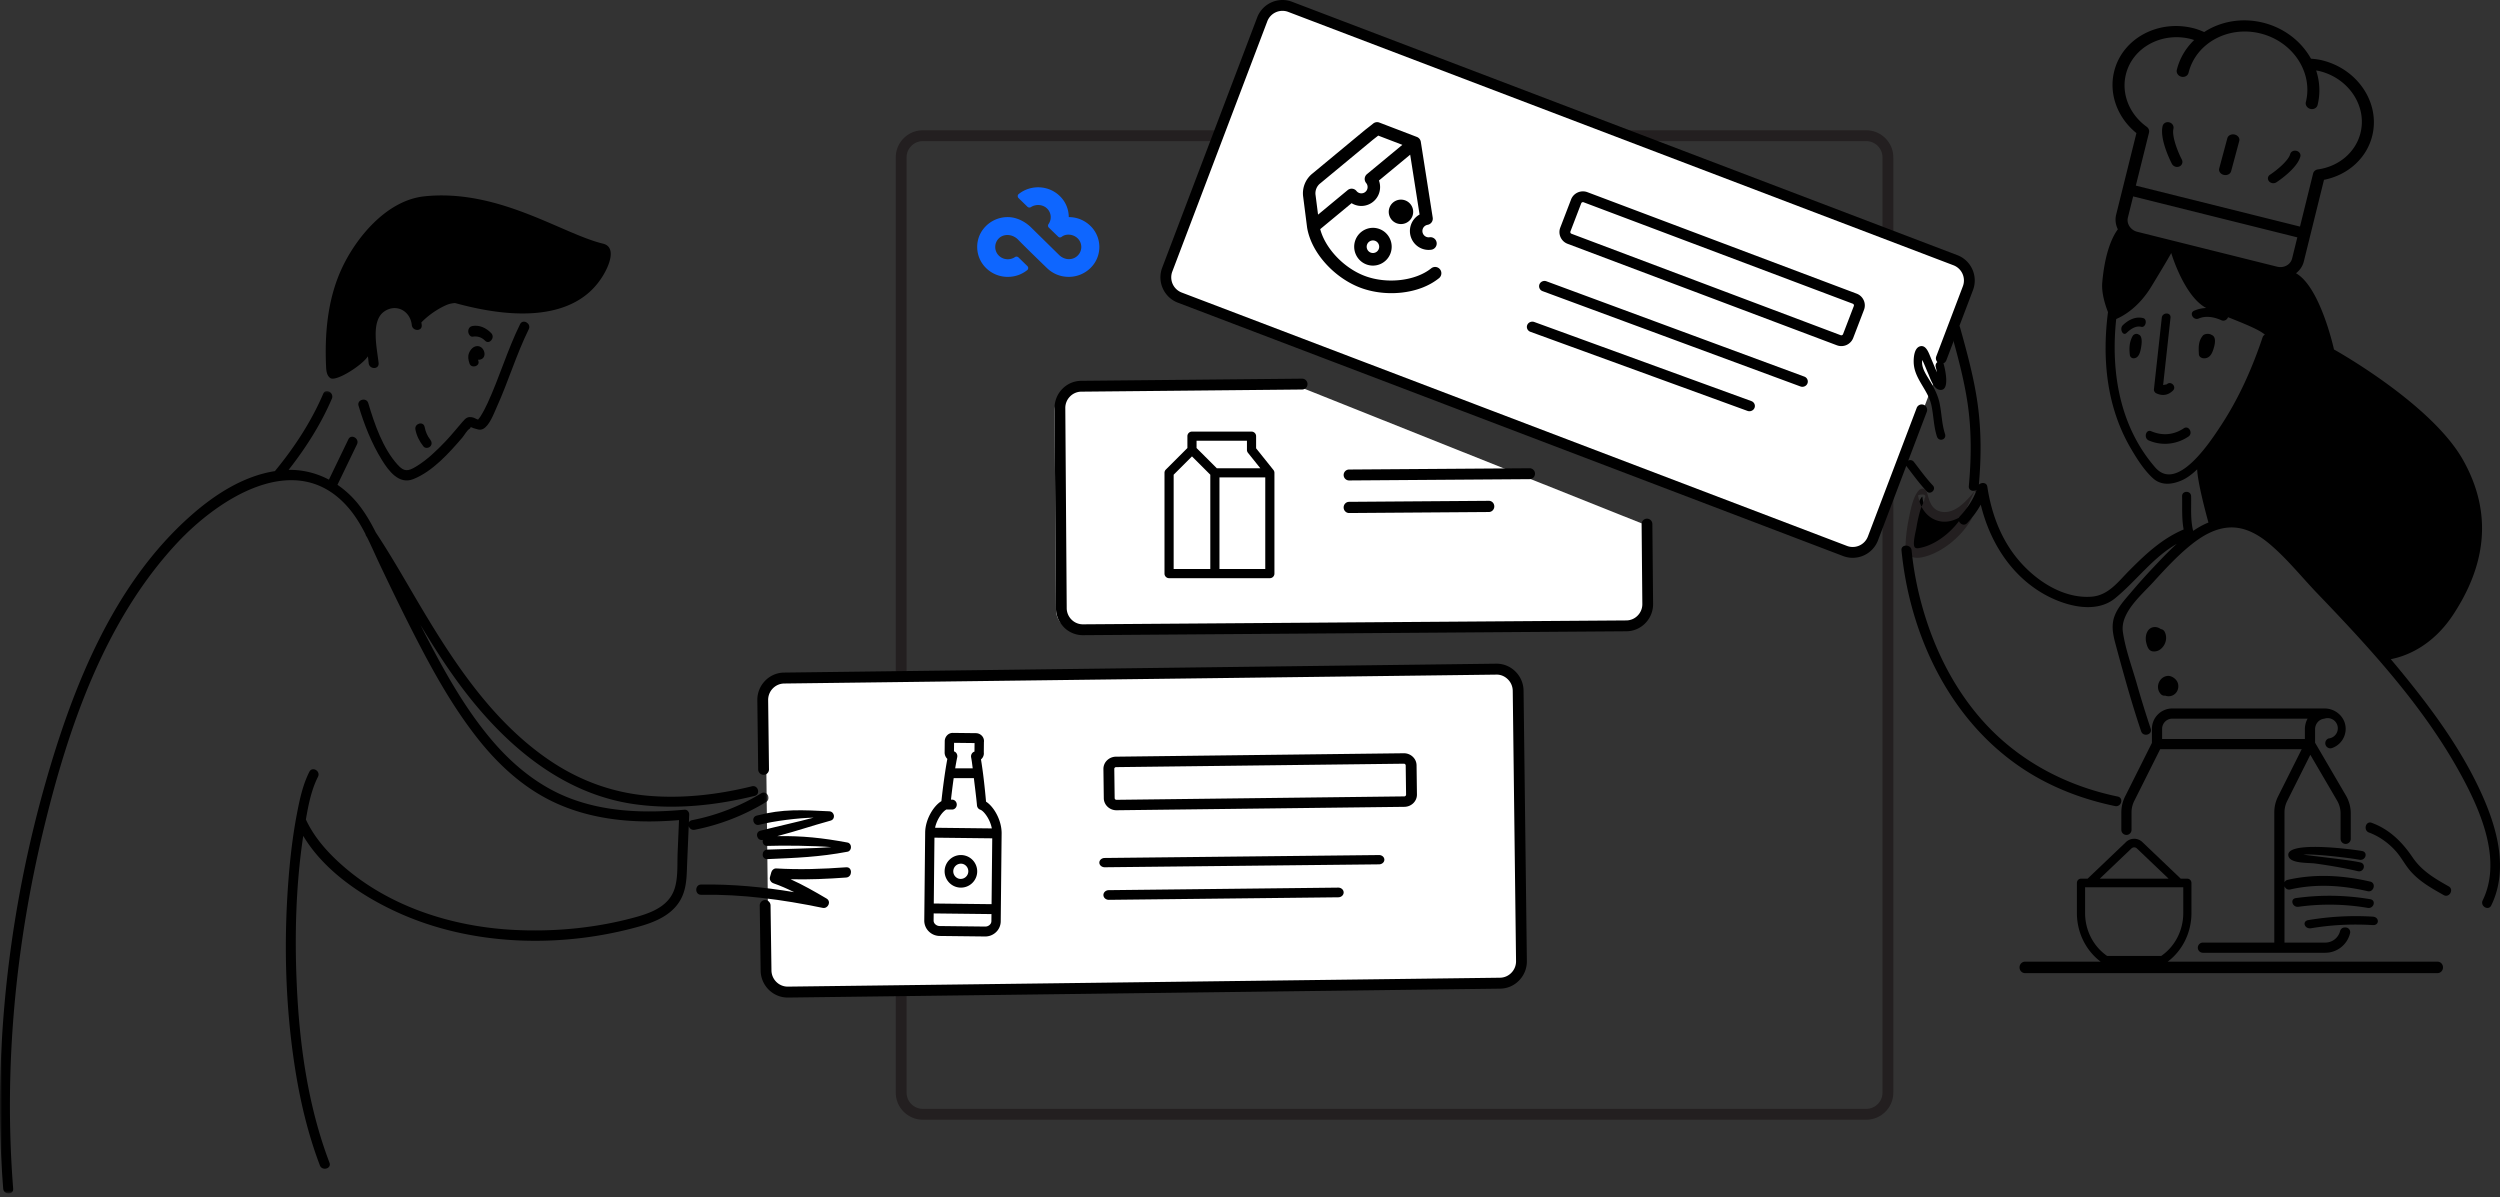 <?xml version="1.0" encoding="utf-8"?>
<svg xmlns="http://www.w3.org/2000/svg" xmlns:xlink="http://www.w3.org/1999/xlink" width="614" height="294" viewBox="0 0 614 294">
    <rect x="0" y="0" width="614" height="294" fill="#333333" stroke="none"/>
    <defs>
        <path id="a" d="M0 .04h188.756v197.07H0z"/>
    </defs>
    <g fill="none" fill-rule="evenodd">
        <path fill="#231F20" d="M226.65 34.663c-2.2 0-3.99 1.792-3.99 3.995v229.684a3.997 3.997 0 0 0 3.99 3.995h231.7c2.2 0 3.99-1.792 3.99-3.995V38.658a3.997 3.997 0 0 0-3.99-3.995h-231.7zM458.35 275h-231.7c-3.667 0-6.65-2.987-6.65-6.658V38.658c0-3.671 2.983-6.658 6.65-6.658h231.7c3.667 0 6.65 2.987 6.65 6.658v229.684c0 3.671-2.983 6.658-6.65 6.658z"/>
        <path fill="#FFF" d="M472.26 100.85l-12.013 31.704c-1.043 2.75-4.138 4.144-6.878 3.098L289.435 73.114c-2.741-1.046-4.13-4.15-3.089-6.9l23.408-61.768c1.042-2.75 4.136-4.144 6.877-3.098l163.934 62.538c2.74 1.046 4.13 4.15 3.089 6.9l-6.563 17.32"/>
        <path fill="#000" d="M455.022 137c-.783 0-1.578-.14-2.352-.434L289.28 74.335c-3.422-1.304-5.147-5.154-3.846-8.583l23.329-61.463c1.301-3.43 5.145-5.158 8.568-3.854l163.388 62.23c3.423 1.304 5.148 5.154 3.847 8.583l-6.54 17.233a1.326 1.326 0 0 1-1.714.771 1.331 1.331 0 0 1-.77-1.716l6.541-17.234a3.999 3.999 0 0 0-2.308-5.15L316.387 2.922a3.987 3.987 0 0 0-5.14 2.313l-23.33 61.463a4 4 0 0 0 2.308 5.15l163.388 62.23a3.987 3.987 0 0 0 5.141-2.312l11.974-31.549a1.329 1.329 0 1 1 2.483.946l-11.974 31.549a6.654 6.654 0 0 1-6.215 4.288"/>
        <path fill="#000" d="M323.103 47.935a3.103 3.103 0 0 1 1.168-2.914l.042-.033 12.852-10.648c.546-.422.993-.773 1.327-1.036l5.926 2.27-8.687 7.19a1.55 1.55 0 0 0-.204 2.186c.355.43.454 1.02.257 1.542a1.533 1.533 0 0 1-1.98.895 1.511 1.511 0 0 1-.647-.472 1.53 1.53 0 0 0-2.168-.225l-7.275 6.023-.606-4.745-.005-.033m30.562 18.21a1.527 1.527 0 0 0-2.156-.245c-3.901 3.135-10.95 3.925-16.397 1.838-5.13-1.965-9.645-6.782-10.867-11.463l7.702-6.376c.243.15.5.276.767.379 2.373.909 5.037-.296 5.939-2.687.4-1.062.393-2.218.015-3.255l7.672-6.35 2.308 14.7a4.649 4.649 0 0 0-2.073 2.406c-.902 2.391.295 5.075 2.667 5.984.731.28 1.525.368 2.297.255a1.544 1.544 0 0 0 1.297-1.753 1.536 1.536 0 0 0-1.74-1.307c-.259.038-.516.01-.763-.085a1.552 1.552 0 0 1-.89-1.995c.196-.516.636-.88 1.177-.974a1.545 1.545 0 0 0 1.255-1.765l-2.922-18.617a1.371 1.371 0 0 0-.02-.106l-.007-.024a1.687 1.687 0 0 0-.03-.106l-.011-.034a1.58 1.58 0 0 0-.186-.368l-.01-.015a1.258 1.258 0 0 0-.076-.098l-.03-.035a1.653 1.653 0 0 0-.066-.07c-.01-.01-.018-.02-.028-.028a1.441 1.441 0 0 0-.088-.077l-.037-.03a1.463 1.463 0 0 0-.086-.06l-.022-.016a1.774 1.774 0 0 0-.114-.065l-.033-.016a1.519 1.519 0 0 0-.127-.056l-9.214-3.53a1.525 1.525 0 0 0-1.507.24c-.007.006-.75.608-1.984 1.56l-.041.033-12.854 10.65a6.208 6.208 0 0 0-2.316 5.794l.958 7.5.005.031.005.038c.528 3.043 2.118 6.1 4.598 8.839 2.35 2.596 5.33 4.67 8.39 5.842 3.064 1.174 6.663 1.616 10.133 1.243 3.66-.393 6.864-1.621 9.267-3.553a1.554 1.554 0 0 0 .243-2.173m-15.927-6.995c.791.303 1.19 1.198.89 1.995a1.533 1.533 0 0 1-1.98.896 1.552 1.552 0 0 1-.89-1.995 1.533 1.533 0 0 1 1.98-.896m-4.848-.203c-.902 2.39.295 5.075 2.667 5.984 2.373.909 5.037-.296 5.94-2.687.901-2.39-.295-5.075-2.668-5.984-2.372-.91-5.036.296-5.939 2.687"/>
        <path fill="#000" d="M345.066 49.197a3 3 0 1 1-2.132 5.606 3 3 0 0 1 2.132-5.606M442.666 95a1.36 1.36 0 0 1-.473-.085l-63.334-23.408a1.286 1.286 0 0 1-.772-1.672c.262-.669 1.032-1.004 1.72-.75l63.333 23.408a1.285 1.285 0 0 1 .773 1.671c-.203.518-.71.836-1.247.836M429.655 101a1.39 1.39 0 0 1-.478-.085l-53.31-19.423c-.694-.253-1.043-.997-.78-1.662.265-.665 1.041-.998 1.736-.746l53.31 19.423c.694.253 1.043.997.779 1.662-.204.515-.715.831-1.257.831M452.076 82.326a.455.455 0 0 0 .574-.255l2.65-6.911a.434.434 0 0 0-.011-.337.44.44 0 0 0-.245-.232l-66.12-24.917a.453.453 0 0 0-.574.255l-2.65 6.911a.436.436 0 0 0 .01.337.439.439 0 0 0 .246.232l66.12 24.917zm.155 2.674c-.367 0-.74-.064-1.103-.201l-66.12-24.917a3.079 3.079 0 0 1-1.732-1.621 3.04 3.04 0 0 1-.072-2.361l2.651-6.91c.61-1.59 2.412-2.393 4.017-1.789l66.12 24.918c.776.292 1.39.867 1.732 1.62a3.04 3.04 0 0 1 .072 2.361l-2.651 6.911A3.119 3.119 0 0 1 452.23 85z"/>
        <path fill="#FFF" d="M188.208 188.515l-.208-16.92c-.036-2.944 2.323-5.382 5.241-5.418L367.817 164c2.919-.036 5.336 2.342 5.372 5.286l.811 66.12c.035 2.943-2.322 5.38-5.241 5.417L194.183 243c-2.919.036-5.336-2.342-5.372-5.286l-.222-15.892"/>
        <path fill="#000" d="M193.457 245c-3.627 0-6.6-2.958-6.644-6.634l-.223-15.952a1.337 1.337 0 0 1 1.31-1.362 1.352 1.352 0 0 1 1.348 1.324l.222 15.954c.027 2.208 1.811 3.983 3.987 3.983h.05l174.897-2.186a3.938 3.938 0 0 0 2.8-1.22 4.023 4.023 0 0 0 1.137-2.859l-.812-66.381a4.02 4.02 0 0 0-1.207-2.83c-.765-.755-1.757-1.18-2.829-1.15l-174.897 2.185c-2.198.028-3.965 1.858-3.937 4.08l.207 16.987a1.337 1.337 0 0 1-1.312 1.36h-.017c-.726 0-1.32-.59-1.329-1.327L186 171.985c-.045-3.703 2.9-6.753 6.564-6.8L367.46 163a6.546 6.546 0 0 1 4.719 1.914 6.701 6.701 0 0 1 2.008 4.72l.813 66.381a6.71 6.71 0 0 1-1.894 4.769 6.564 6.564 0 0 1-4.67 2.03L193.54 245h-.083"/>
        <path fill="#000" d="M271.325 213c-.725 0-1.316-.501-1.325-1.127-.009-.63.577-1.147 1.309-1.155l67.35-.717c.738-.022 1.332.496 1.341 1.127.009.63-.577 1.147-1.309 1.155l-67.35.717h-.016zM272.328 221c-.726 0-1.319-.522-1.328-1.174-.009-.656.578-1.194 1.312-1.203l56.343-.623c.734-.01 1.336.517 1.345 1.174.009.656-.578 1.195-1.312 1.203l-56.343.623h-.017zM344.796 187.566h-.006l-70.683.841a.447.447 0 0 0-.312.13.418.418 0 0 0-.127.303l.092 7.171c.002.232.216.444.45.423l70.683-.84a.442.442 0 0 0 .44-.434l-.093-7.172a.417.417 0 0 0-.136-.299.451.451 0 0 0-.308-.123zM274.205 199c-1.699 0-3.091-1.32-3.113-2.957l-.092-7.171a2.917 2.917 0 0 1 .886-2.127 3.148 3.148 0 0 1 2.188-.904l70.683-.841h.04c.814 0 1.583.302 2.17.852.596.56.93 1.307.94 2.105l.093 7.172c.02 1.65-1.359 3.01-3.074 3.03l-70.683.841h-.038zM243.53 222.064l-14.194-.163.165-16.17 14.193.163-.165 16.17zm-.043 4.187c-.004.328-.15.644-.414.89a1.608 1.608 0 0 1-1.124.423l-11.144-.128a1.612 1.612 0 0 1-1.116-.45 1.239 1.239 0 0 1-.395-.898l.018-1.752 14.193.163-.018 1.752zm-11.026-27.439l1.363.016c.633.007 1.152-.532 1.158-1.205.007-.672-.5-1.223-1.133-1.23l-.29-.004c.208-1.855.434-3.644.667-5.272h4.96c.182 1.62.611 4.909.762 6.686.042.493.36.91.805 1.055.853.278 2.413 2.307 2.842 4.599l-13.944-.16c.453-2.176 1.93-4.088 2.81-4.485zm1.859-16.373l5.033.059-.021 2.093-.025.008a1.32 1.32 0 0 0-.1.037l-.032.014c-.023.01-.046.022-.068.034l-.028.016a1.128 1.128 0 0 0-.084.054l-.032.024-.05.04a.774.774 0 0 0-.034.031l-.044.043-.03.032-.044.051a1.616 1.616 0 0 0-.077.107l-.005.008c-.02.03-.038.063-.055.096l-.007.015a1.316 1.316 0 0 0-.038.084l-.01.029a1.331 1.331 0 0 0-.026.073l-.01.036a1.24 1.24 0 0 0-.036.177l-.006.046a1.285 1.285 0 0 0-.002.204l.001.029.002.012c.004.039.009.077.016.114.204 1.098.185 1.136.39 2.698l-4.303-.005c.168-1.03.336-1.953.498-2.733.007-.036.013-.073.017-.11l.002-.015.002-.024a1.174 1.174 0 0 0 .002-.21c0-.014-.003-.029-.005-.044a1.178 1.178 0 0 0-.031-.179l-.01-.037a1.275 1.275 0 0 0-.024-.072l-.01-.032a1.522 1.522 0 0 0-.034-.077l-.01-.023a1.011 1.011 0 0 0-.05-.093l-.02-.03a1.122 1.122 0 0 0-.037-.056c-.01-.015-.022-.03-.034-.044l-.028-.035a1.074 1.074 0 0 0-.043-.047l-.024-.025-.051-.048-.016-.014a1.115 1.115 0 0 0-.191-.13c-.012-.008-.025-.015-.037-.021l-.049-.022a1.195 1.195 0 0 0-.094-.037l-.02-.007.022-2.094zm7.851 14.451a186.052 186.052 0 0 0-.545-5.329v-.006a108.585 108.585 0 0 0-.698-5.048c.125-.103.238-.221.334-.352.295-.399.421-.887.36-1.366l.026-2.51a1.864 1.864 0 0 0-.32-1.35 2.027 2.027 0 0 0-1.608-.863l-5.718-.066a1.88 1.88 0 0 0-1.385.592 2.12 2.12 0 0 0-.587 1.458l-.028 2.743a2.158 2.158 0 0 0 .665 1.592 91.085 91.085 0 0 0-.506 2.998 174.23 174.23 0 0 0-.953 7.38c-1.93 1.164-3.954 4.463-3.987 7.723l-.22 21.575a3.716 3.716 0 0 0 1.137 2.719 3.82 3.82 0 0 0 2.641 1.091l11.145.129a3.821 3.821 0 0 0 2.663-1.03 3.703 3.703 0 0 0 1.192-2.692l.22-21.575c.034-3.26-1.922-6.606-3.828-7.813z"/>
        <path fill="#000" d="M234.686 212.658a1.868 1.868 0 0 1 1.822-.467 1.88 1.88 0 0 1-1.015 3.618 1.88 1.88 0 0 1-.807-3.151m.235 5.194c.336.094.684.144 1.035.148a3.974 3.974 0 0 0 2.841-1.141 3.973 3.973 0 0 0 1.203-2.816 4.005 4.005 0 0 0-3.956-4.043 3.972 3.972 0 0 0-2.841 1.141 3.974 3.974 0 0 0-1.203 2.815 4.005 4.005 0 0 0 2.92 3.896M483.661 126.48c-3.286 5.976-14.85 11.218-14.659 6.985.325-7.196 3.113-12.211 3.156-11.374.224 4.352 6.182 8.733 13.842 0l-2.339 4.388z"/>
        <path fill="#231F20" d="M482.638 125.594c-2.036 3.993-6.485 7.955-10.755 8.898-.507.111-1.327.363-1.653-.135-.538-.82.302-3.91.447-4.8.246-1.51.58-3.009 1.016-4.47.223-.747.972-1.938.98-2.662.052-.111.11-.22.17-.327.127-.635-.444-.802-1.71-.501-.09.185.114.852.153 1.03.164.747.442 1.479.81 2.138.74 1.325 1.872 2.383 3.233 2.927 4.486 1.793 8.733-2.272 11.381-5.614l-1.758-1.441-2.314 4.957c-.637 1.367 1.293 2.573 1.934 1.2l2.313-4.957c.528-1.132-.89-2.537-1.758-1.44-1.924 2.427-4.948 5.95-8.334 5.28-2.307-.458-2.885-2.382-3.446-4.44-.383-1.405-1.469-1.665-2.34-.498-1.3 1.742-1.805 4.672-2.229 6.763a39.49 39.49 0 0 0-.748 5.723c-.053.987-.106 1.938.506 2.749.944 1.25 2.614 1.135 3.943.81 4.82-1.181 9.762-5.419 12.093-9.99.686-1.345-1.247-2.547-1.934-1.2"/>
        <path fill="#000" d="M208.148 206.926c-6.201-1.141-10.94-1.66-17.247-1.571 4.967-1.307 8.126-2.439 13.076-3.804 1.32-.365 1.01-2.233-.316-2.297-6.631-.315-11.352-.645-17.818 1.059-1.478.39-.85 2.646.633 2.254 3.623-.955 9.677-1.682 13.34-1.75-3.54.959-9.504 2.283-13.056 3.2-1.468.38-.86 2.6.6 2.26-.188.681.173 1.512 1.096 1.477 4.01-.154 11.727-.039 15.726.3-4.006.33-11.735.436-15.723.607-1.526.065-1.534 2.403 0 2.338 7.085-.304 12.708-.502 19.69-1.818 1.132-.214 1.138-2.045 0-2.255"/>
        <g transform="translate(0 96)">
            <mask id="b" fill="#fff">
                <use xlink:href="#a"/>
            </mask>
            <path fill="#000" d="M170.615 107.795a53.495 53.495 0 0 0 17.56-6.838c1.342-.818.115-2.935-1.234-2.113a51.542 51.542 0 0 1-16.976 6.591c-.4.079-.65.297-.778.57l.082-1.916a1.116 1.116 0 0 0-.207-.732c-.18-.32-.517-.538-1.016-.491-9.36.868-18.988.611-27.876-2.74-7.743-2.918-14.202-8.216-19.499-14.488-6.61-7.826-11.633-16.94-16.317-26.005-.378-.73-.747-1.465-1.12-2.198 3.447 5.717 7.032 11.347 11.138 16.654 10.491 13.563 24.312 25.117 41.8 27.464 9.73 1.305 19.664.259 29.157-2.08 1.528-.376.881-2.736-.65-2.36-8.243 2.031-16.786 3.043-25.271 2.345-9.185-.755-17.56-3.915-25.102-9.175-13.055-9.108-22.17-22.559-30.234-36.023-3.897-6.508-7.578-13.158-11.773-19.482-1.164-2.317-2.448-4.561-4.028-6.604a23.79 23.79 0 0 0-5.392-5.107l4.797-9.94c.682-1.411-1.427-2.654-2.112-1.235L80.783 21.8c-3.004-1.589-6.357-2.452-9.903-2.4 4.212-5.365 7.947-11.22 10.626-17.482.613-1.432-1.494-2.68-2.112-1.234-2.91 6.803-7.07 13.174-11.762 18.877-.037.045-.064.093-.094.14-7.798 1.22-14.829 5.782-20.65 10.923-18.943 16.73-28.925 41.801-35.69 65.553C3.069 124.716-.823 154.804.145 184.475c.125 3.825.344 7.646.645 11.46.123 1.56 2.57 1.573 2.446 0-2.337-29.598.55-59.682 7.531-88.507 6.02-24.85 14.94-50.956 32.673-70.012 10.303-11.072 29.456-23.508 42.162-8.674 1.668 1.948 2.988 4.15 4.163 6.44a1.2 1.2 0 0 0 .197.488l.21.32c1.13 2.282 2.139 4.631 3.219 6.893 2.658 5.57 5.34 11.129 8.15 16.623 4.601 8.997 9.518 17.945 15.797 25.898 4.971 6.297 10.991 11.867 18.255 15.395 7.694 3.738 16.25 5.043 24.746 4.942a91.394 91.394 0 0 0 6.427-.32l-.337 7.932c-.12 2.834.127 6.052-.712 8.786-1.281 4.173-5.263 5.882-9.176 6.992-9.914 2.81-20.643 3.817-30.916 3.221-14.741-.854-29.795-5.66-41.106-15.423-3.766-3.25-7.288-7.097-9.393-11.658.606-3.568 1.349-7.303 2.971-10.491.713-1.401-1.397-2.641-2.112-1.235-1.662 3.266-2.432 7.003-3.11 10.575-1.075 5.67-1.707 11.43-2.119 17.183-1.056 14.759-.631 29.71 1.595 44.346 1.272 8.361 3.201 16.646 6.208 24.562.554 1.458 2.92.826 2.36-.65-5.294-13.933-7.379-28.975-8.037-43.8-.538-12.12-.217-24.448 1.593-36.471 5.39 9.06 15.574 15.595 24.888 19.55 17.92 7.61 39.216 7.926 57.828 2.65 4.456-1.262 8.891-3.328 10.594-7.913.919-2.476.871-5.088.982-7.697l.382-8.993c.178.57.716 1.056 1.466.908" mask="url(#b)"/>
        </g>
        <path fill="#000" d="M207.833 213.004c-5.743.424-11.47.625-17.221.282-.534-.032-1.029.414-1.171.924l-.331 1.179c-.19.68.233 1.332.848 1.547 1.748.61 3.433 1.356 5.083 2.177-7.56-1.257-15.116-1.996-22.868-1.873-1.562.026-1.566 2.54 0 2.516 10.152-.163 19.946 1.166 29.885 3.217 1.298.268 2.19-1.559.935-2.298-2.889-1.703-5.794-3.365-8.832-4.733 4.56.105 9.112-.086 13.672-.423 1.55-.114 1.562-2.63 0-2.515M116.07 82.686c1.108-.177 2.186.087 3.06.987 1.048 1.08 2.569-.77 1.512-1.86-1.284-1.323-2.889-2.024-4.573-1.757-.577.092-1.062.539-1.069 1.315-.005.64.497 1.406 1.07 1.315M105.667 109.654c.488-.495.398-1.178 0-1.68-.724-.914-1.16-1.975-1.38-3.117-.287-1.5-2.549-.865-2.262.632.3 1.56 1.007 2.933 1.983 4.165.396.501 1.245.42 1.659 0M115.294 89.232c.415 1.348 2.62.774 2.202-.581-.034-.11-.07-.211-.105-.31.153.022.312.02.47-.01 1.954-.383 1.16-3.34-.617-3.331-1.008.005-1.744.9-2.06 1.726-.338.881-.155 1.646.11 2.506"/>
        <path fill="#000" d="M81.144 92.865c1.372.915 7.69-3.04 9.22-5.358.065.582.129 1.143.18 1.668.158 1.602 2.602 1.619 2.443 0-.34-3.446-2.045-10.325 1.399-12.684 2.915-1.998 6.382-.158 6.749 3.33.169 1.599 2.613 1.616 2.443 0a9.12 9.12 0 0 0-.092-.636c2.429-2.481 5.235-3.944 6.571-4.433.344-.129 1.481-.387 1.833-.29 25.95 7.114 33.548-2.668 35.947-6.353 1.91-2.942 3.597-7.463.263-8.266-10.088-2.435-25.604-13.499-43.811-11.632-9.532.978-17.081 10.525-20.464 17.98-3.383 7.45-4.102 15.78-3.74 23.859.045 1.044.186 2.237 1.06 2.815"/>
        <path fill="#000" d="M115.686 104.938c.15-.029.44.183.588.216.867.198 1.546.642 2.423.163 1.555-.85 2.616-3.816 3.304-5.336 2.849-6.296 4.803-12.91 7.863-19.131.69-1.403-1.442-2.637-2.135-1.227-3.098 6.297-5.05 13.007-7.968 19.36-.542 1.182-1.144 2.339-1.849 3.435-.207.32-.514.56-.461.644-.418-.095-.941-.45-1.297-.532-1.266-.291-1.717.095-2.525 1.024-1.407 1.616-2.732 3.286-4.214 4.84-2.196 2.303-4.576 4.611-7.338 6.258-1.868 1.114-2.833 1.236-4.383-.468-3.68-4.041-5.725-10.065-7.253-15.182-.447-1.499-2.835-.861-2.385.646 1.37 4.59 3.203 9.237 5.74 13.33 1.63 2.628 4.163 6.109 7.706 4.696 4.774-1.904 8.765-6.394 12.003-10.147.556-.645 1.16-1.838 1.873-2.254.317-.185-.105-.255.308-.335"/>
        <path fill="#0E66FF" d="M267.795 55.47a7.57 7.57 0 0 0-5.305-2.15 7.201 7.201 0 0 0-2.204-5.173c-2.758-2.69-7.141-2.852-10.095-.487-.313.25-.312.72-.026.999l2.168 2.113c.236.23.603.266.88.086 1.188-.776 2.903-.66 3.936.348a2.956 2.956 0 0 1 .366 3.834.667.667 0 0 0 .083.866s1.626 1.583 2.35 2.27c.216.204.585.156.793-.009 1.105-.873 2.887-.641 3.917.361a2.96 2.96 0 0 1 0 4.264c-1.204 1.176-3.177 1.157-4.53-.157l-6.903-6.789c-1.606-1.561-3.696-2.527-5.706-2.527a7.574 7.574 0 0 0-5.998 2.9c-2.156 2.735-2 6.705.344 9.29A7.576 7.576 0 0 0 247.519 68c1.761 0 3.43-.586 4.773-1.663.312-.25.31-.72.025-.997l-2.164-2.11c-.23-.224-.597-.281-.863-.1-1.204.823-2.881.712-3.958-.338a2.967 2.967 0 0 1 0-4.264c1.167-1.138 3.312-1.133 4.765.384 1.698 1.774 7.052 6.939 7.052 6.939a7.605 7.605 0 0 0 5.323 2.146 7.6 7.6 0 0 0 5.322-2.146A7.2 7.2 0 0 0 270 60.66a7.201 7.201 0 0 0-2.205-5.192"/>
        <path fill="#FFF" d="M404.819 129.192l.181 19.516c.02 2.916-2.365 5.318-5.303 5.339L264.73 155c-2.938.02-5.358-2.348-5.379-5.264l-.35-48.871c-.02-2.916 2.365-5.319 5.303-5.34L319.16 95"/>
        <path fill="#000" d="M265.946 156a6.522 6.522 0 0 1-4.629-1.923 6.653 6.653 0 0 1-1.971-4.694L259 100.24a6.651 6.651 0 0 1 1.905-4.721 6.524 6.524 0 0 1 4.649-1.99L319.79 93h.013c.723 0 1.313.589 1.32 1.32a1.327 1.327 0 0 1-1.307 1.346l-54.241.528a3.912 3.912 0 0 0-2.791 1.196 3.99 3.99 0 0 0-1.145 2.83l.346 49.144a3.99 3.99 0 0 0 1.185 2.815 3.917 3.917 0 0 0 2.804 1.155l133.452-.957a3.912 3.912 0 0 0 2.788-1.196 3.987 3.987 0 0 0 1.145-2.831l-.179-19.623a1.327 1.327 0 0 1 1.308-1.345h.012c.723 0 1.313.589 1.32 1.321l.179 19.625a6.652 6.652 0 0 1-1.905 4.724 6.524 6.524 0 0 1-4.649 1.99L265.994 156h-.048z"/>
        <path fill="#000" d="M331.337 118a1.34 1.34 0 0 1-1.337-1.332 1.34 1.34 0 0 1 1.328-1.352l44.326-.316h.01c.733 0 1.331.594 1.336 1.332a1.34 1.34 0 0 1-1.327 1.352l-44.326.316h-.01zM331.34 126c-.736 0-1.335-.609-1.34-1.365-.005-.76.59-1.38 1.33-1.385l34.32-.25c.752-.013 1.345.606 1.35 1.365.005.76-.59 1.38-1.33 1.385l-34.32.25h-.01zM299.5 139.75h11.25v-22.5H299.5v22.5zm-2.25 0h-9v-23.159l4.5-4.5 4.5 4.5v23.16zm-3.375-31.5h12.375v2.25c0 .256.087.503.246.703l3.038 3.797h-10.693l-4.966-4.966v-1.784zm18.879 7.172l-4.254-5.316v-2.98c0-.623-.503-1.126-1.125-1.126H292.75c-.622 0-1.125.503-1.125 1.125v2.91l-5.296 5.294c-.21.211-.329.497-.329.796v24.75c0 .622.503 1.125 1.125 1.125h24.75c.622 0 1.125-.503 1.125-1.125v-24.75c0-.256-.087-.503-.246-.703zM536.342 105.19c-2.475 1.658-5.283 1.884-7.997.722-1.339-.573-1.922 1.7-.598 2.267 3.218 1.378 6.81.997 9.731-.958 1.215-.814.088-2.85-1.136-2.03M529.534 96.572c1.508.723 2.93.544 4.142-.645.993-.974-.524-2.508-1.515-1.535l-.897.177 1.814-16.533c.152-1.387-1.993-1.376-2.143 0l-1.931 17.599c-.038.344.225.79.53.937M526.358 78.125c-1.816-.451-3.547.363-4.984 1.737-.898.858-.011 2.788.9 1.918 1.019-.975 2.282-1.844 3.61-1.514 1.12.279 1.6-1.861.474-2.141M525.231 82.16c-.37-.3-1.145-.183-1.466.396-.79 1.43-.864 2.88-.683 4.551.047.434.264.69.533.798a.764.764 0 0 0 .393.095c1.159-.015 1.573-1.228 1.788-2.362.16-.846.364-2.141.002-2.941-.136-.299-.342-.468-.567-.536M543.15 82.248c-.444-.35-1.679-.364-2.13.18-1.112 1.345-1.073 2.84-.974 4.548.025.443.28.73.61.87.133.075.295.127.49.145 1.467.126 2.086-1.047 2.446-2.165.269-.834.628-2.116.232-2.967a1.139 1.139 0 0 0-.674-.61M530.692 154.505c-.44-.331-.992-.522-1.509-.504-1.831.065-2.46 2.112-2.074 3.788.22.954.57 2.038 1.58 2.185a2.554 2.554 0 0 0 1.95-.54c1.24-.973 1.777-2.789.996-4.28a1.216 1.216 0 0 0-.943-.649M530.766 170.536c.271.266.641.36.998.314.473.168 1.013.2 1.475.07 1.636-.456 2.17-2.328 1.441-3.59-.416-.719-1.413-1.424-2.356-1.32a2.501 2.501 0 0 0-1.636.866c-.895 1.056-.966 2.634.078 3.66"/>
        <path fill="#000" d="M529.336 114.818c-8.764-10.083-10.977-23.555-9.592-36.468 1.805-.77 5.514-2.868 8.607-7.94 4.264-6.995 4.906-8.272 4.906-8.272s3.134 10.617 8.585 13.506a8.085 8.085 0 0 0-2.954.664c-1.307.562-.18 2.48 1.119 1.922 1.801-.775 3.843-.35 5.57.42.739.33 1.423-.158 1.63-.745 3.837 1.533 7.7 3.061 9.053 4.296-.25.116-.462.33-.573.66-2.542 7.594-5.831 14.976-10.235 21.674-2.605 3.96-10.73 16.48-16.116 10.283zm-6.724-61.394l1.29-5.187 40.32 10.061-1.282 5.194c-.376 1.518-2.026 2.42-3.677 2.008l-34.337-8.569a3.22 3.22 0 0 1-1.92-1.337c-.437-.663-.578-1.433-.394-2.17zm5.177-20.824a1.297 1.297 0 0 0-.052-.826 1.422 1.422 0 0 0-.333-.491 1.621 1.621 0 0 0-.2-.164c-4.258-3.081-6.254-8.126-5.084-12.862 1.625-6.575 8.762-10.472 15.911-8.688.28.07.566.175.851.268-2.033 1.966-3.545 4.446-4.256 7.321-.18.732.317 1.486 1.114 1.685.796.198 1.586-.233 1.768-.966 1.804-7.304 9.736-11.635 17.678-9.653 7.943 1.982 12.936 9.538 11.132 16.842-.181.732.317 1.486 1.113 1.685.796.198 1.587-.234 1.768-.966.71-2.875.528-5.778-.353-8.471.294.051.597.094.877.163 7.148 1.784 11.642 8.584 10.018 15.158-1.166 4.72-5.265 8.238-10.446 8.97-.083.01-.163.026-.24.05a1.4 1.4 0 0 0-.54.287 1.281 1.281 0 0 0-.422.696l-3.215 13.01-40.318-10.06 3.23-12.988zm81.588 162.122c-4.958-10.878-12.198-20.683-19.74-29.875a244.78 244.78 0 0 0-2.465-2.951c3.411-.658 10.09-2.953 15.358-10.974 7.398-11.265 10.199-24.073 2.39-37.958-7.81-13.884-31.692-27.134-31.692-27.134s-3.331-15.32-9.33-18.72c.932-.717 1.629-1.71 1.923-2.9l4.954-20.046c5.894-1.163 10.49-5.322 11.847-10.81 1.986-8.035-3.507-16.346-12.245-18.526-.873-.218-1.811-.34-2.799-.414-2.332-4.193-6.493-7.53-11.737-8.84-5.244-1.308-10.476-.314-14.489 2.295-.908-.397-1.794-.731-2.666-.95-8.738-2.18-17.461 2.584-19.447 10.619-1.36 5.506.779 11.354 5.468 15.151l-4.975 20.014c-.301 1.213-.15 2.47.412 3.613-1.21 1.634-3.155 5.376-3.827 13.055-.22 2.51.664 5.383 1.406 7.28-1.472 11.44-.365 23.21 5.542 33.362 1.49 2.56 3.274 5.406 5.472 7.42 2.02 1.854 4.602 1.599 6.979.592 1.471-.623 2.746-1.632 3.91-2.763.113 3.103 1.936 10.052 2.766 13.072-.804.323-1.605.718-2.401 1.19-.46.272-.91.561-1.353.86-.707-2.857-.431-5.603-.498-8.509-.032-1.43-2.248-1.436-2.216 0 .064 2.795-.126 5.436.38 8.16-5.343 2.28-9.355 6.06-13.404 10.141-2.749 2.771-5.092 6.05-9.208 6.368-7.463.574-14.734-4.63-19.016-10.339-3.662-4.881-5.685-10.704-6.595-16.704-.158-1.043-1.457-1.09-2.072-.465.586-6.617.616-13.228-.301-19.818-.886-6.367-2.584-12.574-4.307-18.754-.422-1.516-2.775-.872-2.35.65 1.664 5.972 3.32 11.972 4.216 18.117.973 6.684.89 13.434.277 20.147-.106 1.152 1.178 1.45 1.926.912-.852 2.41-2.333 4.632-4.073 6.458-1.085 1.139.636 2.873 1.724 1.732a22.401 22.401 0 0 0 3.355-4.54c2.124 8.733 6.977 16.783 14.78 21.538 4.981 3.035 13.118 5.643 18.232 1.443 5.271-4.33 9.217-9.965 15.128-13.352-2.054 1.853-3.963 3.888-5.834 5.873a154.557 154.557 0 0 0-5.556 6.22c-1.438 1.7-3.056 3.453-3.864 5.567-.869 2.27-.446 4.486.16 6.763.706 2.65 1.437 5.295 2.175 7.937 1.285 4.591 2.643 9.16 4.167 13.678.5 1.485 2.856.848 2.35-.651a250.597 250.597 0 0 1-3.442-11.119c-1.18-4.123-2.792-8.422-3.396-12.67-.665-4.671 4.549-9.005 7.428-12.159 2.933-3.214 5.954-6.51 9.354-9.233 2.748-2.2 5.97-4.107 9.57-4.232 3.684-.129 6.96 1.76 9.698 4.07 4.327 3.648 7.89 8.159 11.806 12.234 13.368 13.912 26.8 28.56 35.89 45.752 4.524 8.558 9.238 20.06 4.625 29.54-.686 1.41 1.416 2.653 2.105 1.236 4.329-8.895 1.397-19.157-2.475-27.653z"/>
        <path fill="#000" d="M601.401 217.69c-3.406-1.916-6.624-3.8-8.868-7.12-2.573-3.805-5.72-6.912-10.06-8.492-1.472-.537-2.106 1.863-.644 2.395 2.474.9 4.76 2.545 6.535 4.52 1.167 1.296 2.007 2.837 3.06 4.226 2.262 2.983 5.577 4.83 8.754 6.617 1.368.77 2.593-1.375 1.223-2.145M581.504 222.979c1.501.254 2.145-1.877.634-2.133a59.731 59.731 0 0 0-18.274-.273c-1.514.21-.87 2.34.635 2.132a55.868 55.868 0 0 1 17.005.274M567.623 227.974c4.997-.836 10.043-1.079 15.13-.772 1.667.1 1.659-1.976 0-2.076-5.32-.32-10.6-.027-15.82.847-1.634.273-.942 2.275.69 2.001M474.345 99.494c.568 2.598.533 5.133 1.366 7.71.455 1.404 2.445.797 1.985-.625-.832-2.572-.798-5.11-1.367-7.709-.32-1.463-.956-2.836-1.635-4.118-.593-1.118-1.327-2.139-1.908-3.26-.362-.698-.663-1.45-.721-2.27-.02-.27.017-.54.063-.807.027.058.055.116.08.174.16.351.318.704.47 1.06.286.665.553 1.34.844 2.003.561 1.282 1.292 3.758 2.732 4.068 2.758.596 1.512-4.81 1.157-6.165-.38-1.444-2.366-.829-1.985.624.109.417.206.84.293 1.265-.502-1.104-.941-2.249-1.427-3.358-.534-1.219-1.178-3.473-2.74-3.029-1.356.386-1.574 2.542-1.55 3.867.072 4.08 3.5 6.72 4.343 10.57M474.72 119.245c-1.77-1.895-3.081-3.75-4.67-5.807-.802-1.04-2.662-.034-1.849 1.019 1.656 2.145 3.14 4.218 5.004 6.216.913.978 2.423-.456 1.515-1.428M519.446 197.97c1.56.323 2.227-2.014.66-2.34-12.774-2.654-24.326-8.79-32.983-18.408-7.128-7.918-11.978-17.631-14.873-27.74-1.342-4.684-2.284-9.479-2.758-14.321-.151-1.54-2.638-1.555-2.485 0 2.062 21.063 12.078 42.347 30.645 54.181 6.623 4.222 14.075 7.023 21.794 8.627M533.795 31.619c.167-.684-.292-1.388-1.025-1.574-.733-.185-1.461.218-1.628.902-.791 3.25 1.964 8.686 2.28 9.296.19.364.534.615.917.712.296.075.616.058.91-.068.671-.29.942-1.05.608-1.696-1.029-1.977-2.498-5.78-2.062-7.572M564.004 37.04c-.69-.165-1.374.194-1.53.803-.41 1.59-3.272 3.962-4.98 5.085-.557.366-.658 1.079-.225 1.593.188.223.447.372.726.44.36.085.753.033 1.068-.172.526-.346 5.16-3.454 5.905-6.347.156-.61-.274-1.237-.964-1.402M548.831 33.045c-.81-.186-1.613.218-1.797.903l-1.996 7.432c-.184.684.322 1.39 1.131 1.575.81.186 1.613-.218 1.797-.903l1.996-7.432c.184-.684-.322-1.39-1.131-1.575M580.13 209.011c-2.076-.382-19.127-2.68-18.084 1.267.49 1.856 4.946 1.576 6.51 1.792 3.532.49 7.051 1.074 10.514 1.89 1.505.356 2.146-1.79.641-2.144-2.64-.623-11.307-1.509-13.993-1.922 2.685-.233 11.202.79 13.772 1.261 1.515.28 2.165-1.864.64-2.144"/>
        <path fill="#000" d="M531.017 179c0-1.381 1.122-2.5 2.505-2.5h33.23a4.82 4.82 0 0 0-.265.53l-.016.032a4.937 4.937 0 0 0-.3 1.04 4.904 4.904 0 0 0-.092.898v2.5h-35.062V179zM521 199.52v4.287a1.25 1.25 0 1 0 2.504 0v-4.287c.002-.97.228-1.927.662-2.796L530.539 184h34.766l-5.814 11.608a8.77 8.77 0 0 0-.925 3.913v31.98h-17.531c-.692 0-1.252.559-1.252 1.25 0 .69.56 1.249 1.252 1.249h30.052a6.265 6.265 0 0 0 6.09-4.81c.17-.712-.366-1.399-1.1-1.399h-.247c-.533 0-.973.377-1.105.892a3.755 3.755 0 0 1-3.638 2.817H561.07v-13.835c.203.528.72.946 1.43.784 6.303-1.437 12.712-1.028 18.973.426 1.533.357 2.187-2 .65-2.356-6.69-1.555-13.54-1.962-20.274-.427-.405.092-.654.325-.779.61v-17.18c.001-.971.227-1.928.661-2.797l5.685-11.349 6.575 11.25c.559.956.853 2.044.853 3.151v6.239a1.251 1.251 0 1 0 2.504 0v-6.239c0-1.549-.413-3.07-1.194-4.408l-7.571-12.957v-3.305c0-1.306.957-2.472 2.259-2.596a2.501 2.501 0 1 1 1.07 4.85 1.237 1.237 0 0 0-.825 1.173c0 .851.84 1.47 1.645 1.19a5.003 5.003 0 0 0 3.363-4.818c-.05-2.752-2.416-4.906-5.174-4.906h-37.4a5.004 5.004 0 0 0-5.008 5v3.455l-6.588 13.153a8.776 8.776 0 0 0-.925 3.913z"/>
        <path fill="#000" d="M512.099 224.236v-6.324h24.112v6.324c.007 4.248-2.029 8.211-5.414 10.541h-13.284c-3.385-2.33-5.421-6.293-5.414-10.54zm11.38-15.85a.962.962 0 0 1 1.35 0l7.78 7.418H515.7l7.779-7.418zm75.18 27.8H532.39c3.651-2.751 5.838-7.194 5.83-11.95v-7.378c0-.582-.45-1.054-1.005-1.054h-1.62l-9.413-8.978a2.902 2.902 0 0 0-4.055 0l-9.413 8.978h-1.621c-.555 0-1.005.472-1.005 1.054v7.378c-.008 4.756 2.179 9.199 5.83 11.95H497.34c-.74 0-1.341.63-1.341 1.407s.6 1.407 1.341 1.407H598.66c.74 0 1.341-.63 1.341-1.407s-.6-1.407-1.341-1.407z"/>
    </g>
</svg>
